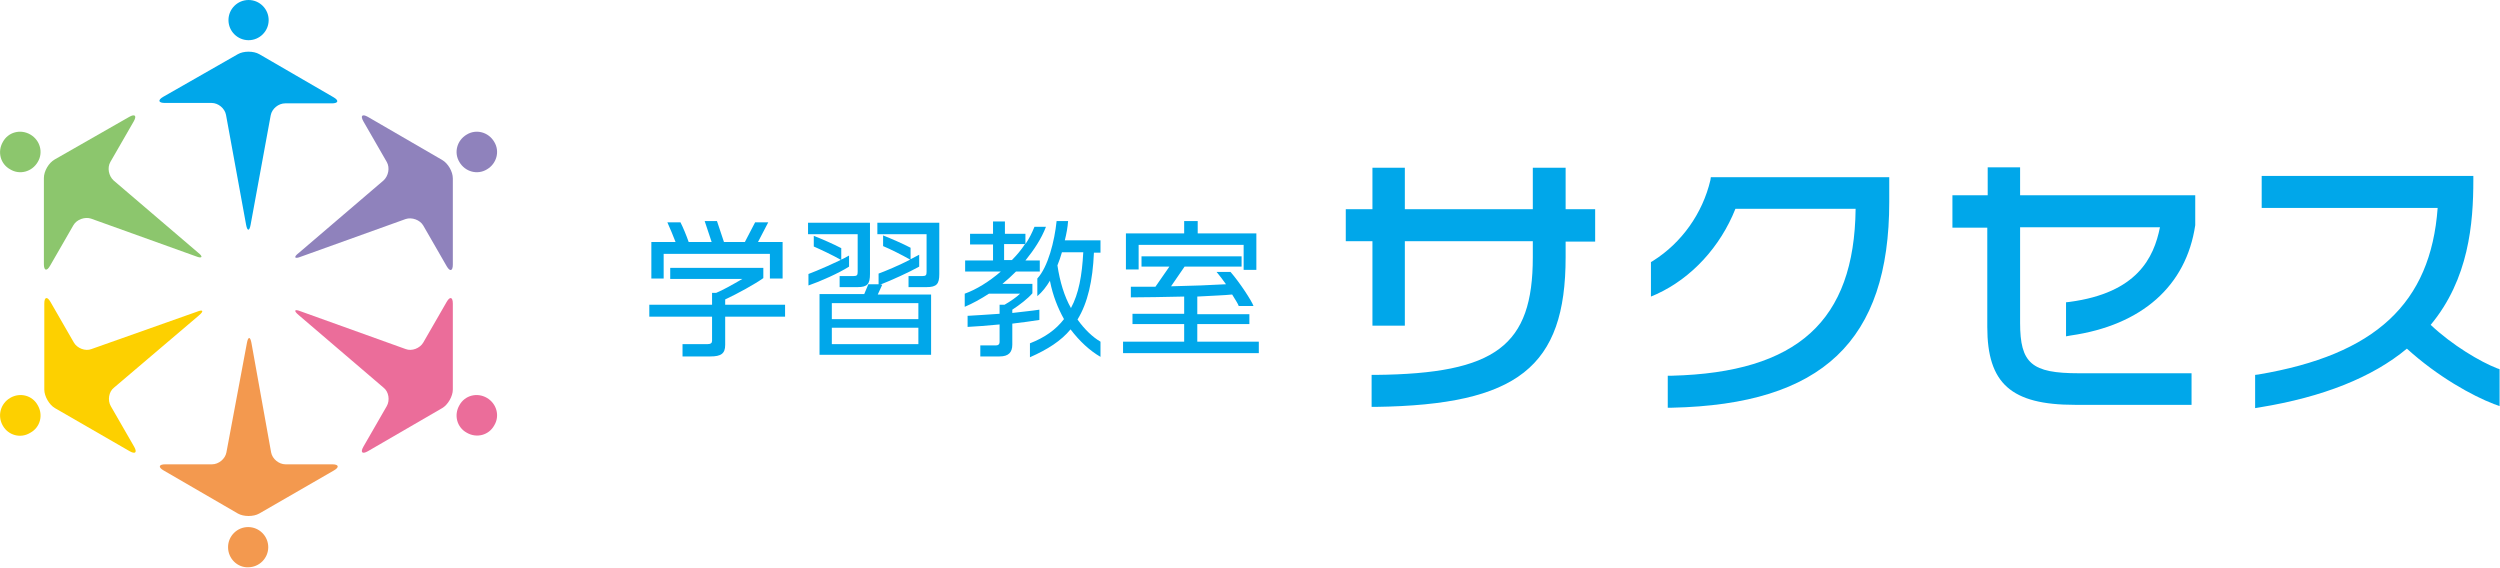 <?xml version="1.0" encoding="utf-8"?>
<!-- Generator: Adobe Illustrator 28.0.0, SVG Export Plug-In . SVG Version: 6.00 Build 0)  -->
<svg version="1.1" xmlns="http://www.w3.org/2000/svg" xmlns:xlink="http://www.w3.org/1999/xlink" x="0px" y="0px"
	 viewBox="0 0 609.5 138.4" style="enable-background:new 0 0 609.5 138.4;" xml:space="preserve">
<style type="text/css">
	.st0{fill:none;}
	.st1{fill:#00A7EA;}
	.st2{fill:#8CC66D;}
	.st3{fill:#FDD000;}
	.st4{fill:#8F82BC;}
	.st5{fill:#EB6D9A;}
	.st6{fill:#F3994F;}
</style>
<g id="基本文字">
</g>
<g id="フォーマット">
</g>
<g id="文字">
</g>
<g id="レイヤー_1">
	<rect x="-57.5" y="-285.1" class="st0" width="708.7" height="708.7"/>
	<g>
		<g>
			<g>
				<g>
					<path class="st1" d="M66,28.1c0.3-1.6,1.9-2.9,3.5-2.9h11.4c1.6,0,1.8-0.7,0.4-1.5L63.2,13.2c-1.4-0.8-3.8-0.8-5.2,0L39.8,23.6
						c-1.4,0.8-1.2,1.5,0.4,1.5h11.4c1.6,0,3.2,1.3,3.5,2.9L60,54.8c0.3,1.6,0.8,1.6,1.1,0L66,28.1z"/>
					<path class="st1" d="M65.5,4.9c0,2.7-2.2,4.9-4.9,4.9c-2.7,0-4.9-2.2-4.9-4.9c0-2.7,2.2-4.9,4.9-4.9C63.3,0,65.5,2.2,65.5,4.9z
						"/>
				</g>
				<g>
					<path class="st2" d="M27.7,44c-1.2-1.1-1.6-3.1-0.8-4.5l5.7-9.9c0.8-1.4,0.3-1.9-1.1-1.1L13.3,38.9c-1.4,0.8-2.6,2.8-2.6,4.5
						l0,21c0,1.6,0.7,1.8,1.5,0.4l5.7-9.9c0.8-1.4,2.8-2.1,4.3-1.6l25.6,9.2c1.5,0.6,1.8,0.1,0.5-0.9L27.7,44z"/>
					<path class="st2" d="M7.4,32.8c2.4,1.4,3.2,4.4,1.8,6.7c-1.4,2.4-4.4,3.2-6.7,1.8C0.1,40-0.7,37,0.7,34.6
						C2,32.2,5,31.4,7.4,32.8z"/>
				</g>
				<g>
					<path class="st3" d="M22.3,85.1c-1.5,0.6-3.5-0.2-4.3-1.6l-5.7-9.9c-0.8-1.4-1.5-1.2-1.5,0.4l0,21c0,1.6,1.2,3.7,2.6,4.5
						l18.2,10.5c1.4,0.8,1.9,0.3,1.1-1.1l-5.7-9.9c-0.8-1.4-0.5-3.5,0.8-4.5l20.7-17.6c1.3-1.1,1-1.5-0.5-0.9L22.3,85.1z"/>
					<path class="st3" d="M2.5,97c2.4-1.4,5.4-0.6,6.7,1.8c1.4,2.4,0.6,5.4-1.8,6.7C5,107,2,106.1,0.7,103.8
						C-0.7,101.4,0.1,98.4,2.5,97z"/>
				</g>
				<g>
					<path class="st4" d="M93.5,44c1.2-1.1,1.6-3.1,0.8-4.5l-5.7-9.9c-0.8-1.4-0.3-1.9,1.1-1.1l18.1,10.5c1.4,0.8,2.6,2.8,2.6,4.5
						l0,21c0,1.6-0.7,1.8-1.5,0.4l-5.7-9.9c-0.8-1.4-2.8-2.1-4.3-1.6l-25.6,9.2c-1.5,0.6-1.8,0.1-0.5-0.9L93.5,44z"/>
					<path class="st4" d="M113.8,32.8c-2.4,1.4-3.2,4.4-1.8,6.7c1.4,2.4,4.4,3.2,6.7,1.8c2.4-1.4,3.2-4.4,1.8-6.7
						C119.1,32.2,116.1,31.4,113.8,32.8z"/>
				</g>
				<g>
					<path class="st5" d="M98.9,85.1c1.5,0.6,3.5-0.2,4.3-1.6l5.7-9.9c0.8-1.4,1.5-1.2,1.5,0.4l0,21c0,1.6-1.2,3.7-2.6,4.5
						l-18.1,10.5c-1.4,0.8-1.9,0.3-1.1-1.1l5.7-9.9c0.8-1.4,0.5-3.5-0.8-4.5L72.8,76.8c-1.3-1.1-1-1.5,0.5-0.9L98.9,85.1z"/>
					<path class="st5" d="M118.7,97c-2.4-1.4-5.4-0.6-6.7,1.8c-1.4,2.4-0.6,5.4,1.8,6.7c2.4,1.4,5.4,0.6,6.7-1.8
						C121.9,101.4,121.1,98.4,118.7,97z"/>
				</g>
				<g>
					<path class="st6" d="M55.2,110.3c-0.3,1.6-1.9,2.9-3.5,2.9l-11.4,0c-1.6,0-1.8,0.7-0.4,1.5L58,125.2c1.4,0.8,3.8,0.8,5.2,0
						l18.2-10.5c1.4-0.8,1.2-1.5-0.4-1.5l-11.4,0c-1.6,0-3.2-1.3-3.5-2.9l-4.8-26.7c-0.3-1.6-0.8-1.6-1.1,0L55.2,110.3z"/>
					<path class="st6" d="M55.6,133.4c0-2.7,2.2-4.9,4.9-4.9c2.7,0,4.9,2.2,4.9,4.9c0,2.7-2.2,4.9-4.9,4.9
						C57.9,138.4,55.6,136.2,55.6,133.4z"/>
				</g>
			</g>
		</g>
		<g>
			<path class="st1" d="M176.8,77.1v7c0,2.1-1,2.8-3.6,2.8h-6.8v-3h6.1c0.8,0,1.1-0.3,1.1-0.8v-5.9h-15.3v-2.9h15.3v-2.9h1
				c1.5-0.6,4-2,6.4-3.4h-17.6v-2.7h22.7v2.5c-2.1,1.5-6.3,3.8-9.3,5.2v1.3h14.6v2.9H176.8z M187.7,67.9v-6h-25.9v6h-3V59h5.9
				c-0.6-1.5-1.3-3.3-2-4.8h3.2c0.7,1.4,1.4,3.1,2,4.8h5.6l-1.7-5.1h3l1.7,5.1h5.1l2.5-4.8h3.2l-2.5,4.8h6v8.9H187.7z"/>
			<path class="st1" d="M209.1,70h-4.4v-2.7h3.4c0.8,0,1-0.2,1-1v-9.2H197v-2.8h15.1v12.5C212.1,69.2,211.5,70,209.1,70z
				 M197.1,69.6v-2.8c1.9-0.7,7.3-3,9.9-4.5v2.7C204.5,66.6,200,68.6,197.1,69.6z M198.4,60.1v-2.6c1.8,0.7,4.8,2,6.7,3v2.9
				C203,62.2,200,60.8,198.4,60.1z M199.8,86.4V71.7h10.9l1-2.4h2.5v-2.6c1.4-0.5,5-2,7.7-3.4c-1.9-1.1-4.9-2.6-6.6-3.3v-2.6
				c1.8,0.7,4.8,2,6.7,3v2.8c0.8-0.4,1.5-0.8,2.1-1.1V65c-2.5,1.4-6.7,3.3-9.5,4.4h0.5l-1.1,2.4h13v14.7H199.8z M223.9,73.9h-21.1
				v3.9h21.1V73.9z M223.9,79.9h-21.1v4h21.1V79.9z M225.9,70h-4.4v-2.7h3.4c0.8,0,1-0.2,1-1v-9.2h-12v-2.8H229v12.5
				C229,69.2,228.4,70,225.9,70z"/>
			<path class="st1" d="M250,63.5h3.5v2.7h-5.8c-1.1,1.1-2.2,2.1-3.3,3h7.3v2.3c-1.1,1.3-3.2,2.9-4.9,4v0.8c2.4-0.3,4.7-0.5,6.6-0.8
				V78c-1.8,0.3-4.1,0.6-6.6,0.9V84c0,1.9-0.9,2.9-3.1,2.9H239v-2.7h3.9c0.5,0,0.8-0.3,0.8-0.8v-4.3c-3,0.3-5.9,0.5-7.8,0.6V77
				c2-0.1,4.8-0.3,7.8-0.5v-2.2h1.2c1.4-0.8,3-1.9,3.8-2.7h-7.6c-2,1.3-4,2.4-5.9,3.2v-3.2c2.8-1,5.9-2.9,8.8-5.4h-8.7v-2.7h6.8
				v-3.9h-5.6v-2.6h5.6v-3h2.9v3h5v2.5c0.9-1.3,1.6-2.7,2.2-4.2h2.8C253.9,58.2,252.1,60.9,250,63.5z M244.8,59.5v3.9h1.9
				c1.2-1.2,2.3-2.5,3.2-3.9H244.8z M261,80.3c-2.3,2.8-5.6,4.9-9.9,6.8v-3.4c3.6-1.4,6.3-3.3,8.3-5.9c-1.5-2.7-2.7-5.7-3.4-9.2
				l0-0.2c-0.9,1.5-1.9,2.8-3.1,3.8v-4.3c2.6-2.8,4.2-9.1,4.7-14h2.8c-0.1,1.5-0.4,3.1-0.8,4.7h8.7v3h-1.6c-0.3,6.9-1.5,12.2-4,16.3
				c1.7,2.4,3.7,4.3,5.6,5.4v3.7C265.7,85.5,263.2,83.2,261,80.3z M258.9,61.5c-0.3,1.1-0.7,2.2-1.1,3.2c0.6,4,1.7,7.6,3.3,10.4
				c1.9-3.5,2.7-7.9,3-13.6H258.9z"/>
			<path class="st1" d="M273.8,86.1v-2.8h14.9V79h-12.6v-2.5h12.6v-4.2c-4.7,0.1-9.7,0.2-13,0.2v-2.6c1.6,0,3.7,0,6,0l3.4-4.9h-6.8
				v-2.5h24.4V65h-13.9l-3.3,4.8c4.9-0.1,10.1-0.3,13.4-0.5c-0.8-1.1-1.6-2.2-2.3-3h3.4c2.2,2.5,5.2,7.1,5.6,8.3H302
				c-0.1-0.4-0.8-1.5-1.6-2.8c-1.9,0.2-5,0.3-8.5,0.5v4.3h12.7V79h-12.7v4.3h15v2.8H273.8z M303.2,65.7v-6h-25.6v6h-3.1v-8.8h14.2
				v-3h3.3v3h14.3v8.9H303.2z"/>
		</g>
		<g>
			<path class="st1" d="M381.7,40.9h-8V51h-31.2V40.9h-7.9V51h-6.5v7.8h6.5v20.6h7.9V58.8h31.2v3.9c0,21.6-9,28.4-38.3,28.7l-1,0
				v7.8l1,0c34.6-0.5,46.3-9.7,46.3-36.5v-3.8h7.2V51h-7.2V40.9z"/>
			<path class="st1" d="M417,43.9c-1.9,8.1-7,15.3-14,19.7l-0.5,0.3v8.4l1.4-0.6c8.5-3.9,15.5-11.5,19.2-20.8h29.3
				c-0.3,27.4-14.2,39.9-44.8,40.7l-1,0v7.8l1,0c36.7-0.8,53-16.3,53-50.2v-6h-43.5L417,43.9z"/>
			<path class="st1" d="M492.6,40.8h-8v6.8H476v7.9h8.5v24.2c0,13.8,5.8,19,21.4,19h28.4V91h-27.5c-11.5,0-14.3-2.4-14.3-12.3V55.4
				h34.1c-1.5,7.5-5.6,16-22,18.2l-0.9,0.1V82l1.1-0.2c17.4-2.5,28.2-12.1,30.4-26.9v-7.3h-42.7V40.8z"/>
			<path class="st1" d="M608.8,89.8L608.8,89.8c-4.1-1.6-10.9-5.6-16.2-10.6C601.9,68,603,54.5,603,43.9v-1h-51.6v7.8h42.9
				c-1.7,23.3-15.2,35.8-43.7,40.6l-0.8,0.1v8.1l1.2-0.2c15.3-2.5,27.4-7.3,35.8-14.3c7.6,6.9,16,11.5,21.2,13.5l1.4,0.5v-9
				L608.8,89.8z"/>
		</g>
	</g>
</g>
</svg>
